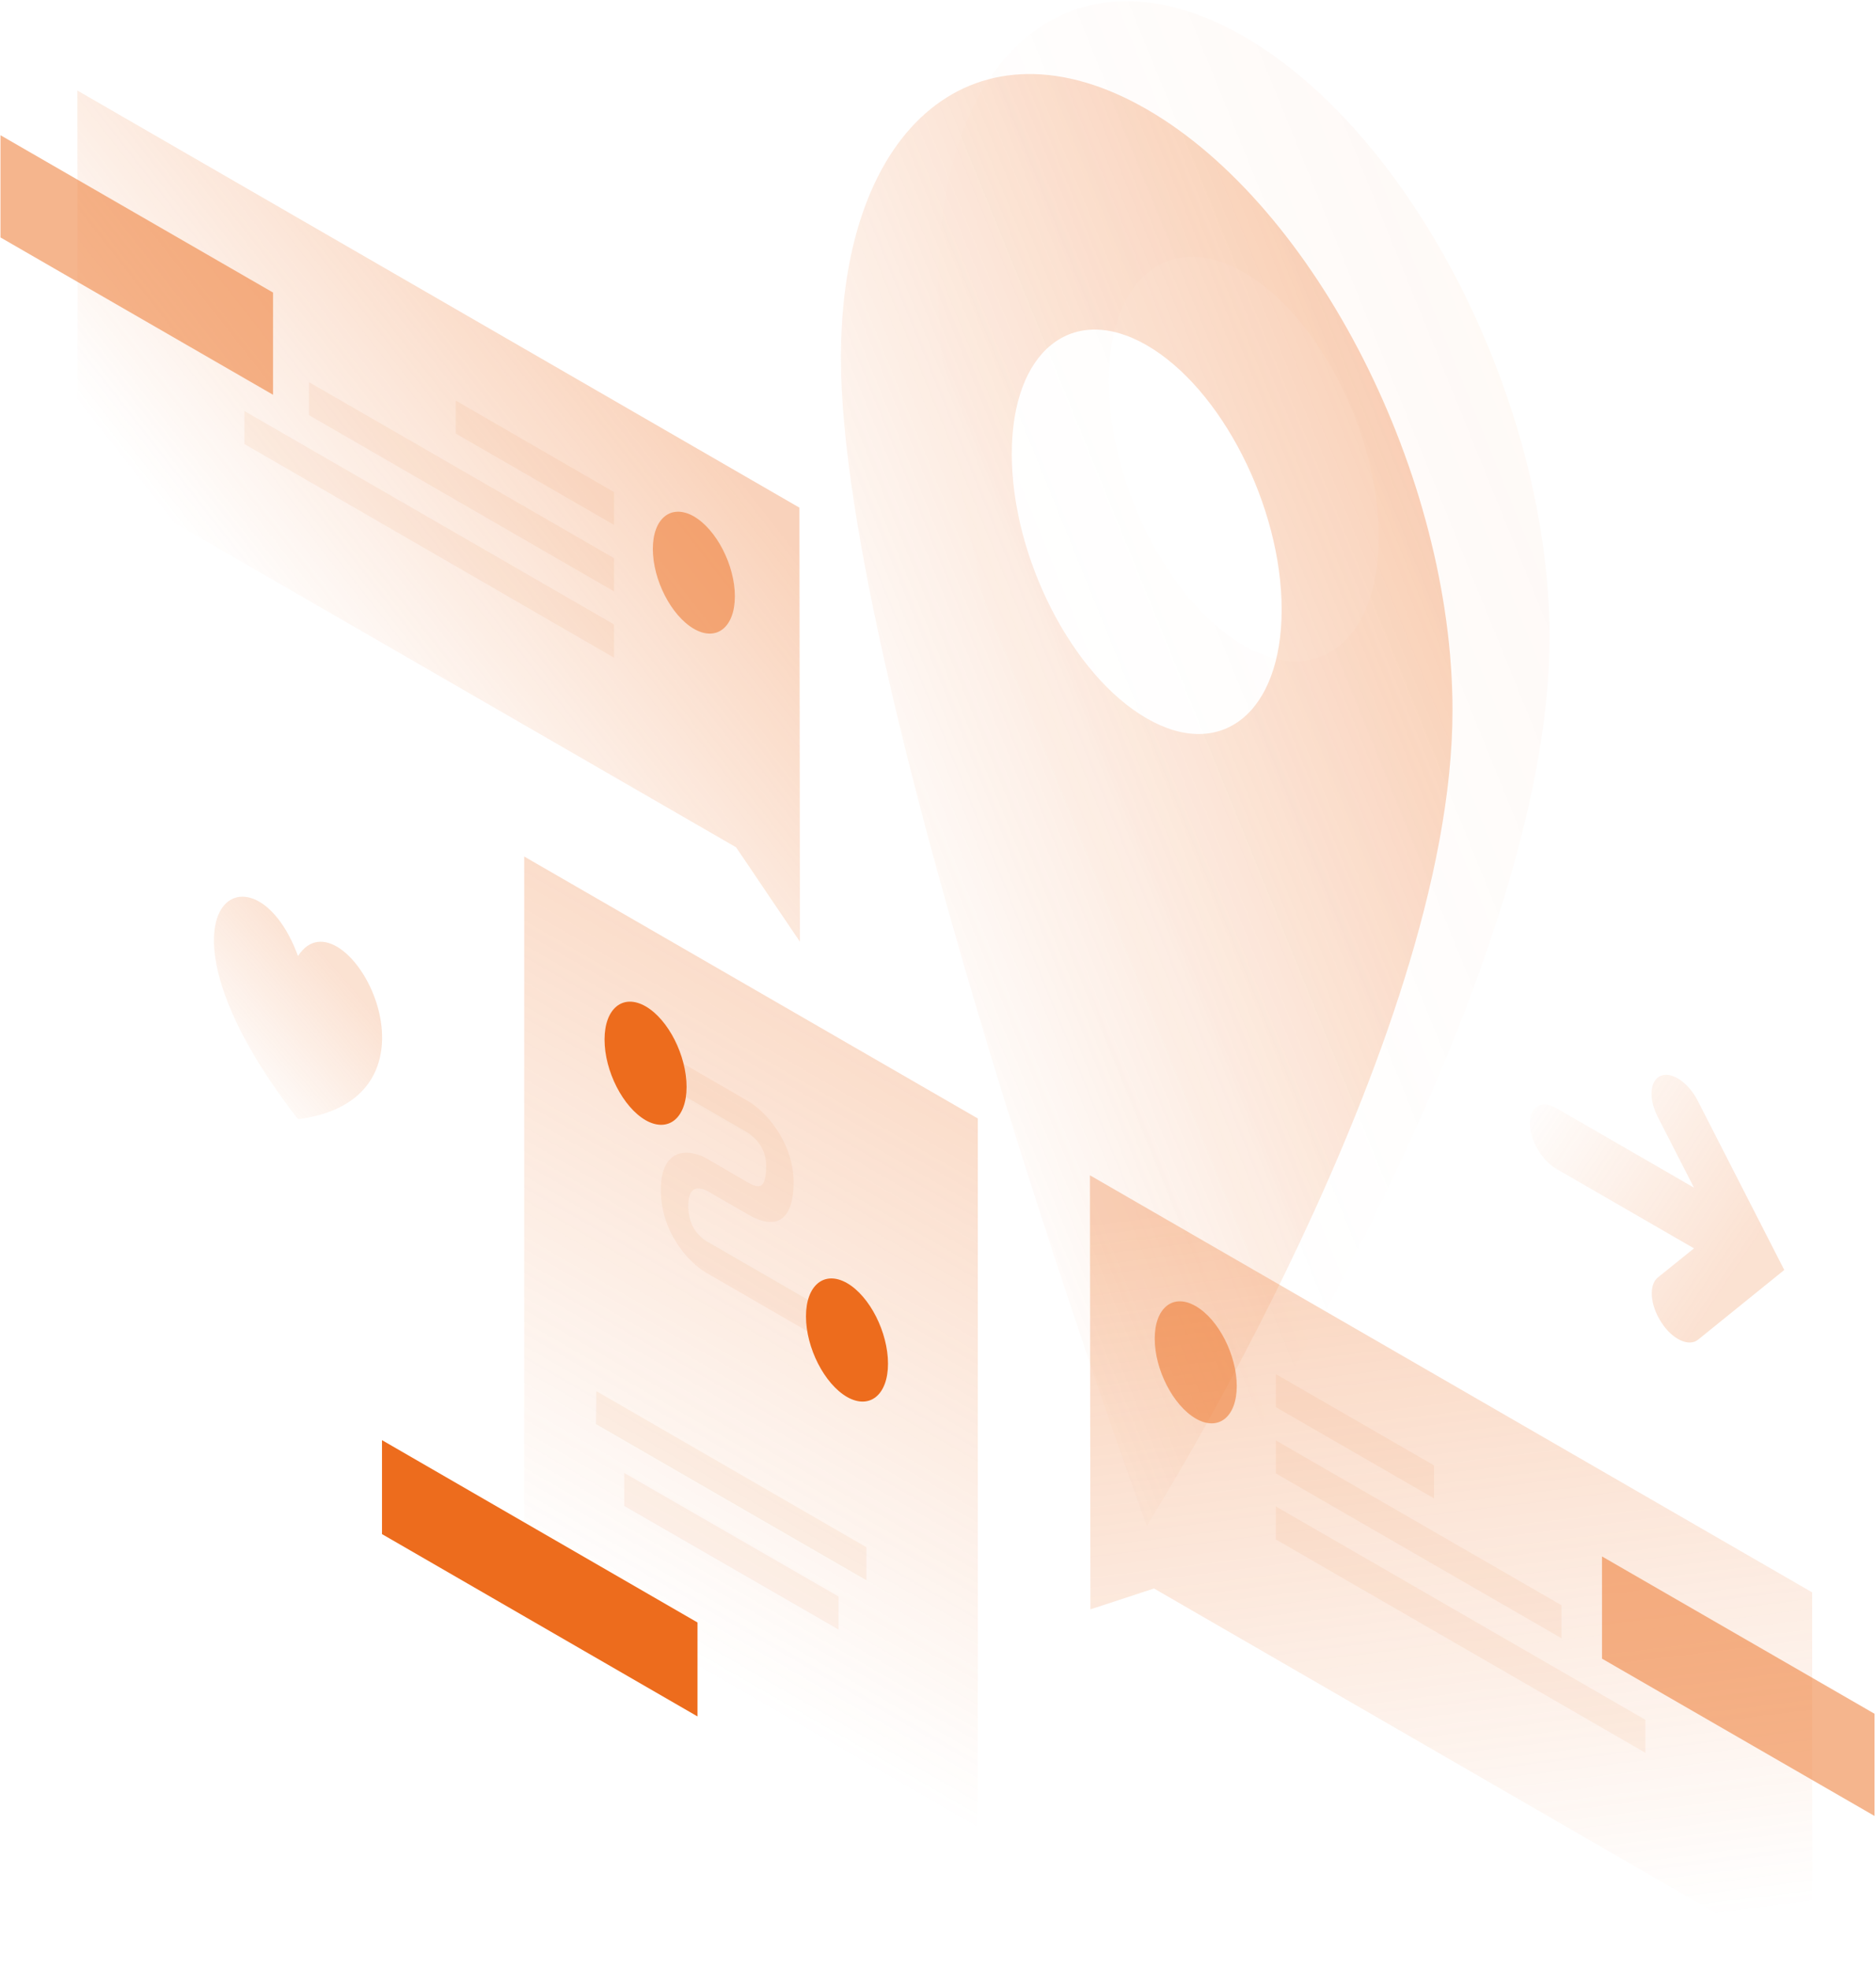 <svg width="773" height="811" viewBox="0 0 773 811" fill="none" xmlns="http://www.w3.org/2000/svg"><path opacity=".07" d="M512.5 598.5s126-199 126-335.9c0-96.7-56.4-207.5-126-247.6-69.6-40.1-126 5.8-126 102.5 0 135.7 126 481 126 481Zm0-486.3c30.7 17.7 55.6 66.4 55.6 108.9s-24.9 62.5-55.6 44.8c-30.7-17.7-55.6-66.4-55.6-108.9 0-42.4 24.9-62.5 55.6-44.8Z" fill="url(#paint0_linear_291_5488)"/><path opacity=".4" d="M472.5 628.5s126-199 126-335.9c0-96.7-56.4-207.5-126-247.6-69.6-40.1-126 5.8-126 102.5 0 135.7 126 481 126 481Zm0-486.3c30.7 17.7 55.6 66.4 55.6 108.9s-24.9 62.5-55.6 44.8c-30.7-17.7-55.6-66.4-55.6-108.9s24.9-62.5 55.6-44.8Z" fill="url(#paint1_linear_291_5488)"/><path opacity=".3" d="m216 352.8 186.9 107.9V807L216 699.1V352.8Z" fill="url(#paint2_linear_291_5488)"/><path opacity=".15" d="M245.7 573 357 637.3v13.6l-111.4-64.3.1-13.6Z" fill="#ED6C1D" fill-opacity=".5"/><path opacity=".15" d="m257.2 606.7 88.3 50.9v13.6l-88.3-50.9v-13.6Z" fill="#ED6C1D" fill-opacity=".5"/><path d="m287.4 668.3-130-75.1v38.7l130 75.1v-38.7Z" fill="#ED6C1D"/><path opacity=".15" d="M308 466.5 269.1 444v-13.1l38.9 22.5c3.2 1.8 7.8 5.6 11.7 11.3 4.2 6.1 7.3 13.8 7.3 22.2 0 9.2-2.4 14.5-6.8 16-4.2 1.4-9.2-1-12.2-2.8l-16-9.2-.1-.1c-1.4-.8-3.6-1.6-5.3-1.1-1.4.4-3 1.8-3 7 0 5.1 1.6 8.3 2.9 10.2 1.7 2.3 3.8 4 5.2 4.7l.2.1 49 28.3v13.1L292.3 525c-3.3-1.7-8.2-5.4-12.3-11.3-4.6-6.4-7.7-14.5-7.7-23.6 0-9 3.1-13.6 7.6-14.9 4.2-1.2 9 .5 12.3 2.6L308 487c2.3 1.3 4 1.9 5.2 1.5.9-.3 2.5-1.5 2.5-8.2 0-4.3-1.4-7.1-2.7-9-1.6-2.3-3.7-4-5-4.8Z" fill="#ED6C1D" fill-opacity=".5"/><path d="M282.9 447.7c0 12.9-7.6 19-16.9 13.7-9.3-5.4-16.9-20.2-16.9-33.2 0-12.9 7.6-19 16.9-13.7 9.4 5.4 16.9 20.3 16.9 33.2Z" fill="#ED6C1D"/><path d="M365.9 561.7c0 12.9-7.6 19-16.9 13.7-9.3-5.4-16.9-20.2-16.9-33.2 0-12.9 7.6-19 16.9-13.7 9.4 5.4 16.9 20.3 16.9 33.2Z" fill="#ED6C1D"/><path opacity=".3" d="M329.4 209.1 31.9 37.3l.1 155.1L303.3 349l26.3 38.9-.2-178.8Z" fill="url(#paint3_linear_291_5488)"/><path d="M.2 97.8V55.7l112.3 64.8v42.1L.2 97.8Z" fill="#ED6C1D" fill-opacity=".5"/><path opacity=".15" d="M253 202.7 187.8 165v13.6l65.2 37.6v-13.5Z" fill="#ED6C1D" fill-opacity=".5"/><path opacity=".15" d="m253 229.9-125.7-72.5V171L253 243.6v-13.7Z" fill="#ED6C1D" fill-opacity=".5"/><path opacity=".15" d="m253 257.2-152.3-87.9v13.6l152.3 88v-13.7Z" fill="#ED6C1D" fill-opacity=".5"/><path d="M269 226.1c0 12.8 7.6 27.5 16.9 32.9 9.3 5.4 16.9-.6 16.9-13.4s-7.6-27.5-16.9-32.9c-9.3-5.3-16.9.7-16.9 13.4Z" fill="#ED6C1D" fill-opacity=".5"/><path opacity=".3" d="m449.1 484.1 297.6 171.8.1 155.1-271.3-156.7-26.2 8.6-.2-178.8Z" fill="url(#paint4_linear_291_5488)"/><path d="M660.1 683.2v-42.1l112.3 64.8V748l-112.3-64.8Z" fill="#ED6C1D" fill-opacity=".5"/><path opacity=".15" d="m525.7 566 65.2 37.6v13.6l-65.2-37.6V566Z" fill="#ED6C1D" fill-opacity=".5"/><path opacity=".15" d="m525.7 593.3 117.7 67.9v13.6l-117.7-67.9v-13.6Z" fill="#ED6C1D" fill-opacity=".5"/><path opacity=".15" d="M525.7 620.5 678 708.4V722l-152.3-87.9v-13.6Z" fill="#ED6C1D" fill-opacity=".5"/><path d="M509.6 570.9c0 12.8-7.6 18.8-16.9 13.4-9.3-5.4-16.9-20.1-16.9-32.9 0-12.8 7.6-18.8 16.9-13.4 9.4 5.4 16.9 20.2 16.9 32.9Z" fill="#ED6C1D" fill-opacity=".5"/><path opacity=".2" d="M122.8 461c-67.6-86.8-18.7-118 0-67.2 18.7-29.1 67.6 58.5 0 67.2Z" fill="url(#paint5_linear_291_5488)"/><path opacity=".2" d="m735.2 523.1-35.5 28.7c-3.8 3.1-10.7-.1-15.2-7.2-4.6-7.1-5.2-15.3-1.4-18.4l14.9-12-56.8-32.8c-6-3.5-10.8-11.8-10.8-18.7 0-6.9 4.8-9.7 10.8-6.3l56.8 32.8-15-29.3c-3.8-7.5-3.2-15 1.4-16.8 4.6-1.8 11.4 2.9 15.2 10.4l35.6 69.6Z" fill="url(#paint6_linear_291_5488)"/><defs><linearGradient id="paint0_linear_291_5488" x1="734.98" y1="196.72" x2="385.21" y2="338.71" gradientUnits="userSpaceOnUse"><stop stop-color="#ED6C1D"/><stop offset="1" stop-color="white" stop-opacity="0"/></linearGradient><linearGradient id="paint1_linear_291_5488" x1="694.97" y1="226.72" x2="345.21" y2="368.71" gradientUnits="userSpaceOnUse"><stop stop-color="#ED6C1D"/><stop offset="1" stop-color="#ED6C1D" stop-opacity="0"/></linearGradient><linearGradient id="paint2_linear_291_5488" x1="422.89" y1="383.32" x2="256.98" y2="670.76" gradientUnits="userSpaceOnUse"><stop stop-color="#ED6C1D"/><stop offset="1" stop-color="#ED6C1D" stop-opacity="0"/></linearGradient><linearGradient id="paint3_linear_291_5488" x1="264.56" y1="146.97" x2="110.91" y2="267.27" gradientUnits="userSpaceOnUse"><stop stop-color="#ED6C1D"/><stop offset="1" stop-color="#ED6C1D" stop-opacity="0"/></linearGradient><linearGradient id="paint4_linear_291_5488" x1="576.98" y1="489.1" x2="615.45" y2="801.13" gradientUnits="userSpaceOnUse"><stop stop-color="#ED6C1D"/><stop offset="1" stop-color="#ED6C1D" stop-opacity="0"/></linearGradient><linearGradient id="paint5_linear_291_5488" x1="137.03" y1="397.12" x2="87.19" y2="440.27" gradientUnits="userSpaceOnUse"><stop stop-color="#ED6C1D"/><stop offset="1" stop-color="#ED6C1D" stop-opacity="0"/></linearGradient><linearGradient id="paint6_linear_291_5488" x1="719.77" y1="516.9" x2="623.98" y2="452.59" gradientUnits="userSpaceOnUse"><stop stop-color="#ED6C1D"/><stop offset="1" stop-color="#ED6C1D" stop-opacity="0"/></linearGradient></defs></svg>